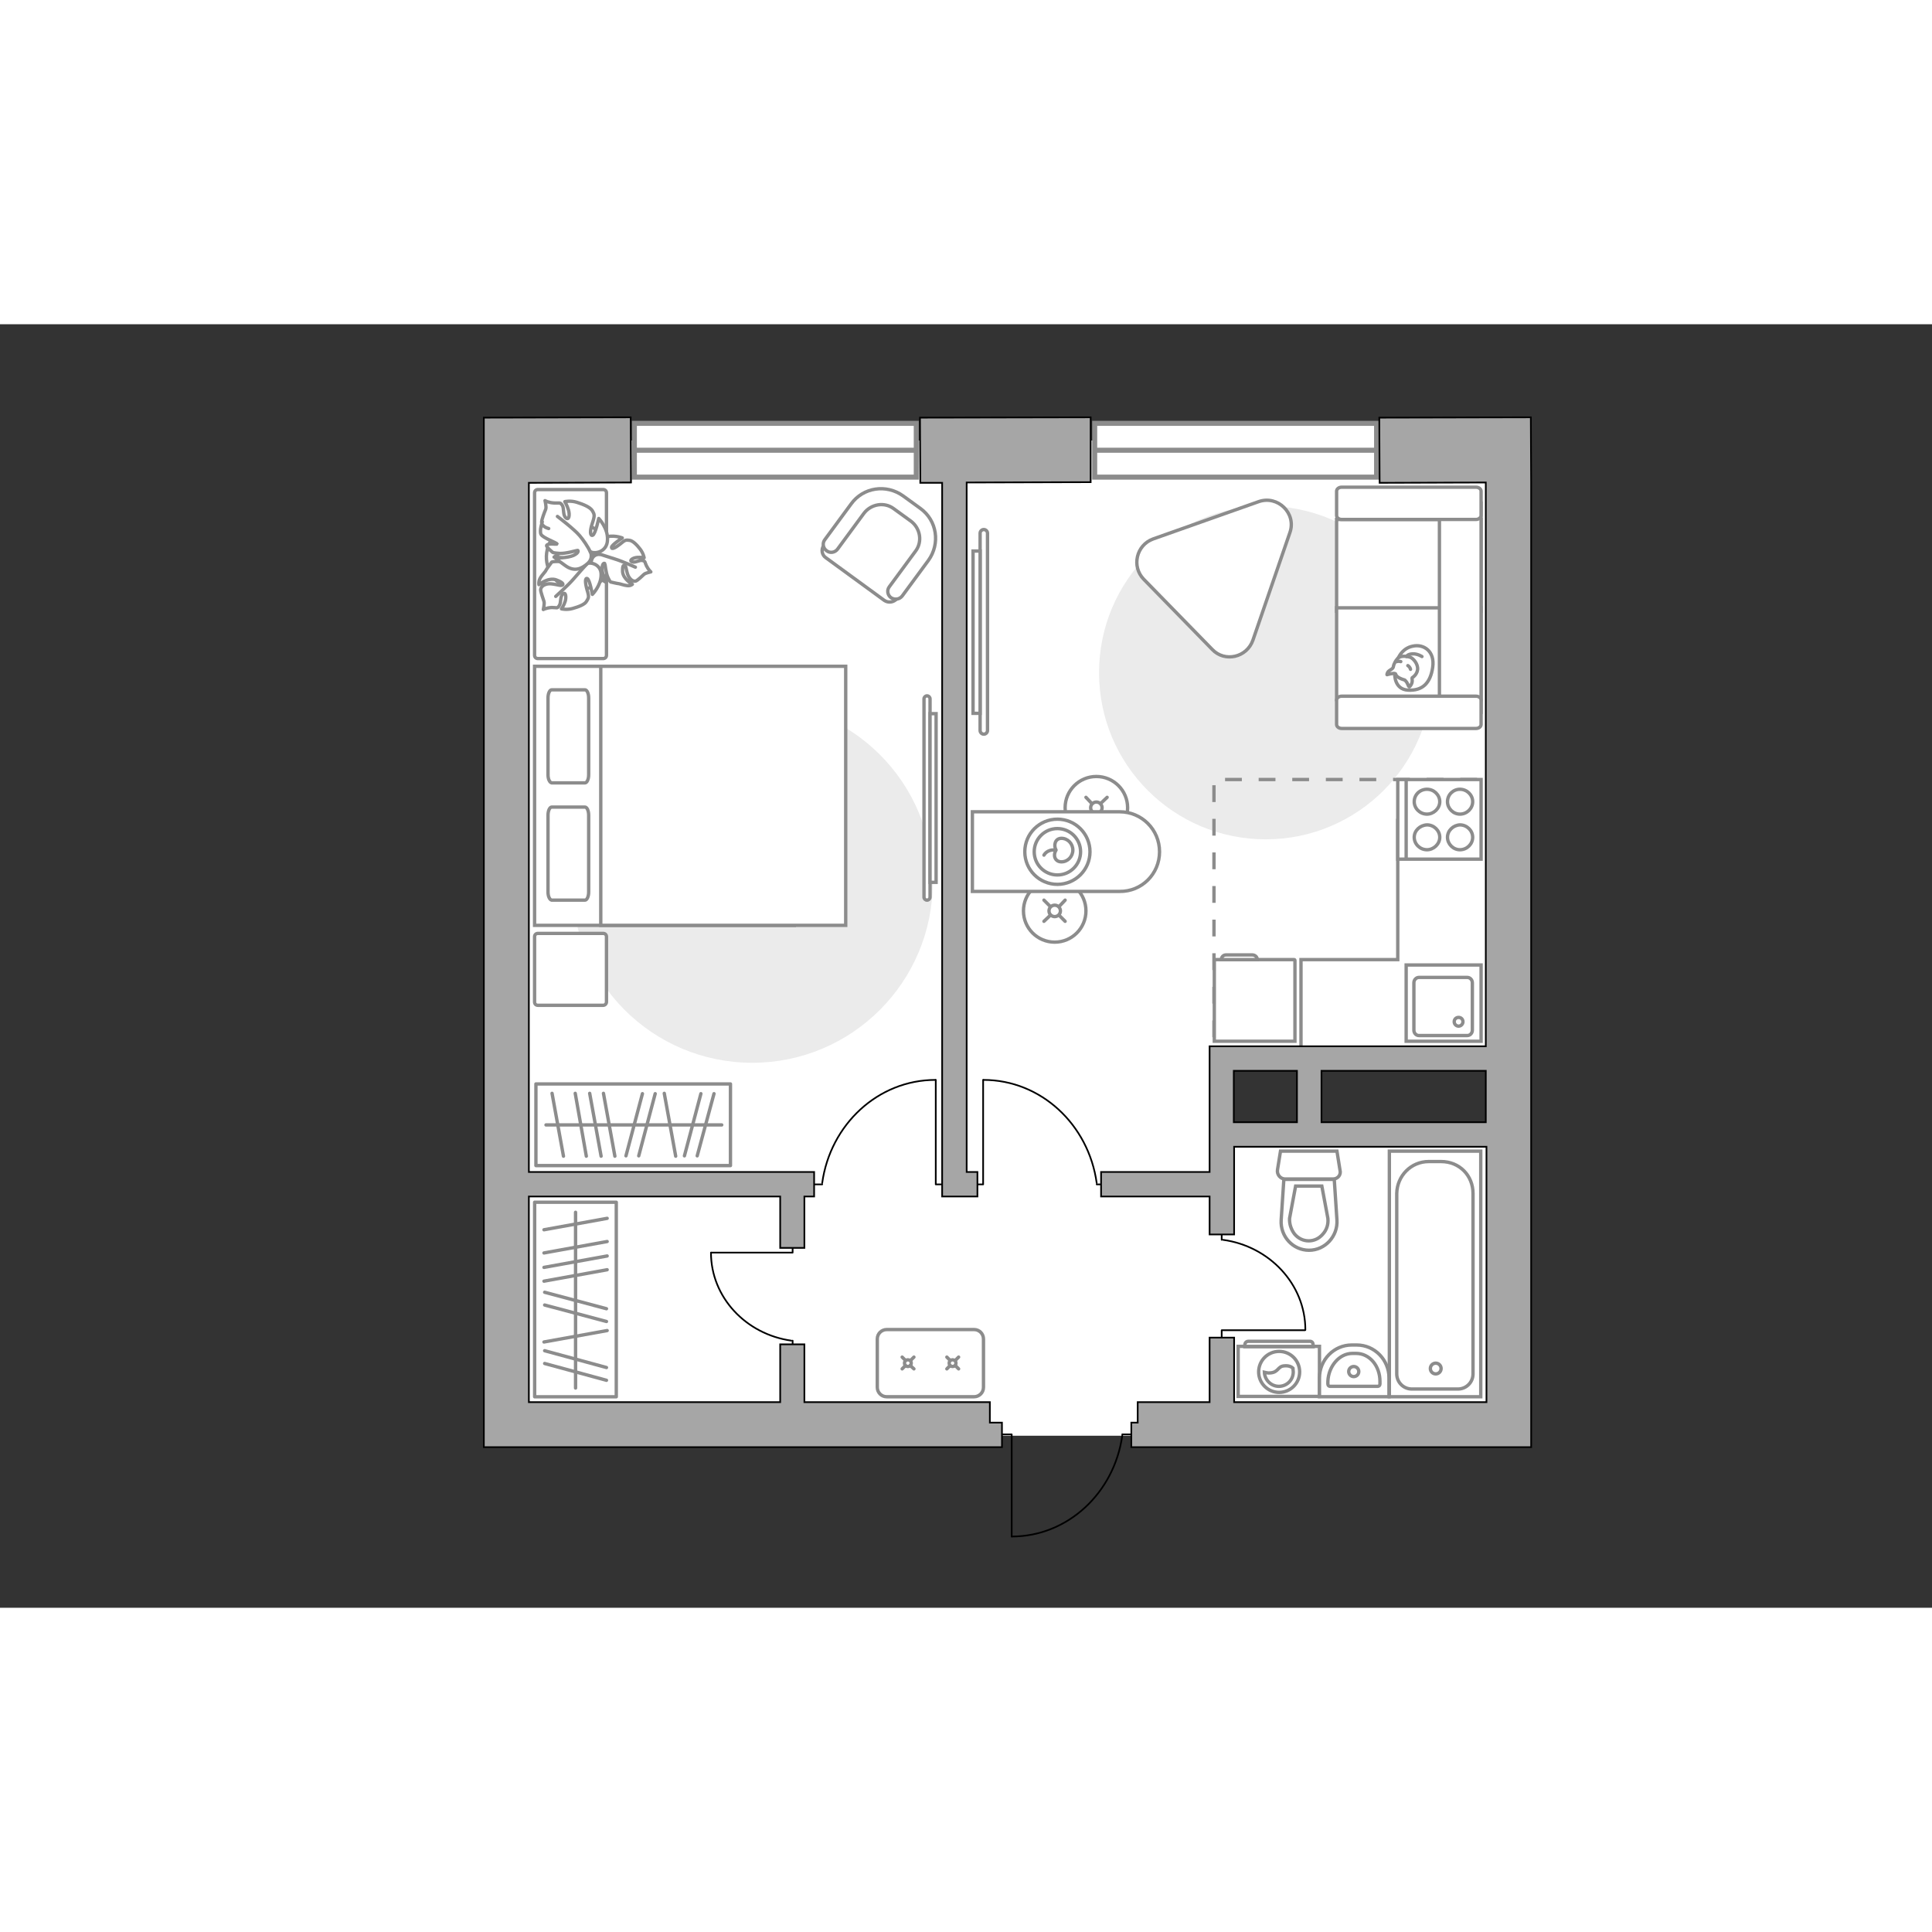 <?xml version="1.0" encoding="utf-8"?>
<!-- Generator: Adobe Illustrator 25.2.1, SVG Export Plug-In . SVG Version: 6.00 Build 0)  -->
<svg version="1.1" xmlns="http://www.w3.org/2000/svg" xmlns:xlink="http://www.w3.org/1999/xlink" x="0px" y="0px"
	 viewBox="0 0 575 382" style="enable-background:new 0 0 575 382;" xml:space="preserve" width="200" height="200">
<rect x="0" y="0" width="575" height="382" fill="#333333" stroke="none"/>
<style type="text/css">
	.st0{fill:#FFFFFF;}
	.st1{fill:#EBEBEB;}
	.st2{fill:#FFFFFF;stroke:#8C8C8C;stroke-linecap:round;stroke-miterlimit:10;}
	.st3{fill:#FFFFFF;stroke:#8C8C8C;stroke-miterlimit:10;}
	.st4{fill:none;stroke:#8C8C8C;stroke-linecap:round;stroke-linejoin:round;stroke-miterlimit:10;}
	.st5{fill:#FFFFFF;stroke:#8C8C8C;stroke-linecap:round;stroke-linejoin:round;stroke-miterlimit:10;}
	.st6{fill:none;stroke:#000000;stroke-width:0.5;stroke-linecap:round;stroke-linejoin:round;stroke-miterlimit:10;}
	.st7{fill:#FFFFFF;stroke:#8C8C8C;stroke-width:1.5;stroke-linecap:round;stroke-miterlimit:10;}
	.st8{fill:none;stroke:#8C8C8C;stroke-miterlimit:10;stroke-dasharray:5,5;}
	.st9{fill:#A6A6A6;stroke:#000000;stroke-width:0.5;stroke-miterlimit:10;}
	.st10{fill-rule:evenodd;clip-rule:evenodd;fill:#FFFFFF;fill-opacity:0.1;stroke:#8C8C8C;stroke-miterlimit:10;}
</style>
<g id="bg_1_">
	<rect x="151.8" y="240.6" class="st0" width="297.2" height="89.5"/>
	<rect x="151.8" y="34.6" class="st0" width="211.8" height="296.2"/>
	<rect x="280.4" y="37.3" class="st0" width="166.7" height="181.2"/>
</g>
<g id="furniture_1_">
	<path id="Vector_4_" class="st1" d="M376.7,54.1c27.4,0,49.6,22.2,49.6,49.6s-22.2,49.6-49.6,49.6s-49.6-22.2-49.6-49.6
		S349.3,54.1,376.7,54.1z"/>
	<path id="Vector_3_" class="st1" d="M223.9,219.8c-29.7,0-53.7-24-53.7-53.7c0-29.7,24-53.7,53.7-53.7s53.7,24,53.7,53.7
		C277.6,195.7,253.6,219.8,223.9,219.8z"/>
	<g>
		<circle class="st2" cx="313.9" cy="174.6" r="9.3"/>
		<line class="st2" x1="317" y1="177.7" x2="315.2" y2="175.9"/>
		<circle class="st2" cx="313.9" cy="174.6" r="1.7"/>
		<line class="st2" x1="312.6" y1="173.3" x2="310.7" y2="171.4"/>
		<line class="st2" x1="317" y1="171.4" x2="315.2" y2="173.3"/>
		<line class="st2" x1="312.6" y1="175.9" x2="310.7" y2="177.7"/>
	</g>
	<g>
		<circle class="st2" cx="326.3" cy="143.9" r="9.3"/>
		<line class="st2" x1="329.5" y1="147.1" x2="327.6" y2="145.3"/>
		<circle class="st2" cx="326.3" cy="143.9" r="1.7"/>
		<line class="st2" x1="325" y1="142.7" x2="323.2" y2="140.8"/>
		<line class="st2" x1="329.5" y1="140.8" x2="327.6" y2="142.6"/>
		<line class="st2" x1="325" y1="145.2" x2="323.2" y2="147.1"/>
	</g>
	<g>
		<path class="st3" d="M345.1,157L345.1,157c0-6.6-5.3-11.9-11.9-11.9l-43.8,0v23.7l43.8,0C339.8,168.9,345.1,163.6,345.1,157z"/>
		<circle class="st4" cx="314.7" cy="157" r="9.7"/>
		<circle class="st4" cx="314.7" cy="157" r="6.9"/>
		<path class="st4" d="M315.9,160c1.9,0,3.4-1.6,3.4-3.5s-1.5-3.5-3.4-3.5c-1.9,0-2.4,2.1-1.6,3.5C313.3,158.1,314,160,315.9,160z"
			/>
		<path class="st4" d="M310.7,158c0,0,0.9-1.8,3.4-1.5"/>
	</g>
	<g>
		<path id="Vector_55_2_" class="st3" d="M440.8,58.1v27.3h-43V58.1H440.8z"/>
		<path id="Vector_56_2_" class="st3" d="M440.8,84.4v27.3h-43V84.4H440.8z"/>
		<path id="Vector_57_2_" class="st3" d="M428.4,55.1l12.4-1.8v62.2h-12.4V55.1z"/>
		<path id="Vector_58_2_" class="st3" d="M439.3,58.1h-40c-0.8,0-1.5-0.5-1.5-1.2v-7.2c0-0.7,0.7-1.2,1.5-1.2h40
			c0.8,0,1.5,0.5,1.5,1.2v7.2C440.8,57.5,440.1,58.1,439.3,58.1z"/>
		<path id="Vector_59_2_" class="st3" d="M439.3,120.3h-40c-0.8,0-1.5-0.5-1.5-1.2v-7.2c0-0.7,0.7-1.2,1.5-1.2h40
			c0.8,0,1.5,0.5,1.5,1.2v7.2C440.8,119.8,440.1,120.3,439.3,120.3z"/>
		<g>
			<path class="st5" d="M415.1,104.1c0,0-0.2,4.6,4,4.8s6.6-2,7.3-6.8c0.7-4.8-2.7-7-5.9-6.3C417.3,96.4,415.2,99.5,415.1,104.1z"/>
			<path class="st5" d="M418.1,105.9c0,0,0.6,0.5,0.9,1.3c0.3,0.9,0.5,0.7,0.5,0.7s0.9-0.8,0.8-2c-0.1-0.7,0-0.7,0-0.7
				s1.4-0.8,1.6-2.4c0.2-1.6-1.2-3.3-2.2-3.7c-1-0.3-2.5-0.5-3.4,0.1c-0.8,0.6-1.5,1.9-1.6,2.7c-0.1,0.8-1.3,1-1.7,1.7
				c-0.3,0.7-0.2,0.7-0.2,0.7s2.1-0.6,2.5-0.3C415.5,104.2,415.3,105.1,418.1,105.9z"/>
			<path class="st5" d="M419,101.6c0,0,0.6,0.3,0.8,1.1"/>
			<path class="st5" d="M416.9,100.4c0,0-0.6-0.2-1.2,0"/>
			<path class="st4" d="M418.6,98.9c0,0,0.2-0.7,1.8-0.8c1.4-0.1,2.8,0.8,2.8,0.8"/>
		</g>
	</g>
	<g>
		
			<rect x="142.4" y="278.1" transform="matrix(-3.126994e-14 1 -1 -3.126994e-14 461.519 118.907)" class="st5" width="57.9" height="24.3"/>
		<line class="st4" x1="180.7" y1="273" x2="161.9" y2="276.4"/>
		<line class="st4" x1="180.7" y1="266.1" x2="161.9" y2="269.5"/>
		<line class="st4" x1="180.7" y1="299.5" x2="161.9" y2="302.9"/>
		<line class="st4" x1="180.7" y1="277.3" x2="161.9" y2="280.7"/>
		<line class="st4" x1="180.7" y1="281.4" x2="161.9" y2="284.8"/>
		<line class="st4" x1="180.5" y1="293" x2="162.1" y2="288.1"/>
		<line class="st4" x1="180.5" y1="296.8" x2="162.1" y2="291.9"/>
		<line class="st4" x1="180.5" y1="310.5" x2="162.1" y2="305.5"/>
		<line class="st4" x1="180.5" y1="314.3" x2="162.1" y2="309.3"/>
		<line class="st4" x1="171.3" y1="264.3" x2="171.3" y2="316.6"/>
	</g>
	<g>
		<rect x="159.5" y="226.1" class="st5" width="57.9" height="24.3"/>
		<line class="st4" x1="171.2" y1="228.9" x2="174.5" y2="247.6"/>
		<line class="st4" x1="164.3" y1="228.9" x2="167.7" y2="247.6"/>
		<line class="st4" x1="197.7" y1="228.9" x2="201.1" y2="247.6"/>
		<line class="st4" x1="175.5" y1="228.9" x2="178.9" y2="247.6"/>
		<line class="st4" x1="179.6" y1="228.9" x2="183" y2="247.6"/>
		<line class="st4" x1="191.2" y1="229" x2="186.3" y2="247.5"/>
		<line class="st4" x1="195" y1="229" x2="190.1" y2="247.5"/>
		<line class="st4" x1="208.6" y1="229" x2="203.7" y2="247.5"/>
		<line class="st4" x1="212.5" y1="229" x2="207.5" y2="247.5"/>
		<line class="st4" x1="162.5" y1="238.3" x2="214.8" y2="238.3"/>
	</g>
	<g>
		<path id="Vector_98_2_" class="st3" d="M236.4,101.8l0,77.1l-77.3,0l0-77.1L236.4,101.8z"/>
		<path id="Vector_99_2_" class="st3" d="M251.7,178.9l0-77.1l-72.9,0l0,68l0,9.1l9.9,0L251.7,178.9z"/>
		<path id="Vector_100_2_" class="st4" d="M163.1,134.1l0-22.9c0-1.3,0.5-2.4,1.1-2.4l9.9,0c0.6,0,1.1,1.1,1.1,2.4l0,22.9
			c0,1.3-0.5,2.4-1.1,2.4l-9.9,0C163.6,136.4,163.1,135.4,163.1,134.1z"/>
		<path id="Vector_101_2_" class="st4" d="M163.1,169l0-22.9c0-1.3,0.5-2.4,1.1-2.4l9.9,0c0.6,0,1.1,1.1,1.1,2.4l0,22.9
			c0,1.3-0.5,2.4-1.1,2.4l-9.9,0C163.6,171.3,163.1,170.3,163.1,169z"/>
	</g>
	<path id="Vector_5_4_" class="st5" d="M179.5,202.7l-19.4,0c-0.6,0-1-0.4-1-1l0-19.4c0-0.6,0.4-1,1-1l19.4,0c0.6,0,1,0.4,1,1
		l0,19.4C180.5,202.2,180.1,202.7,179.5,202.7z"/>
	<path id="Vector_5_3_" class="st5" d="M179.5,99.5l-19.4,0c-0.6,0-1-0.4-1-1l0-48.3c0-0.6,0.4-1,1-1l19.4,0c0.6,0,1,0.4,1,1l0,48.3
		C180.5,99.1,180.1,99.5,179.5,99.5z"/>
	<g>
		<path id="Vector_37_2_" class="st3" d="M263.2,82.2l-17.4-12.7c-1.2-0.8-1.5-2.5-0.6-3.7l8.8-12.1c3.2-4.4,9.4-5.3,13.8-2.2
			l5.8,4.2c4.4,3.2,5.3,9.4,2.2,13.8l-8.8,12.1C266,82.8,264.4,83,263.2,82.2z"/>
		<path id="Vector_38_2_" class="st3" d="M265.2,81.4c-1.1-0.8-1.3-2.3-0.5-3.3l7.8-10.6c2.1-2.8,1.4-6.8-1.4-8.9l-5.1-3.7
			c-2.8-2.1-6.8-1.4-8.9,1.4l-7.8,10.6c-0.8,1.1-2.3,1.3-3.3,0.5c-1.1-0.8-1.3-2.3-0.5-3.3l7.8-10.6c3.6-5,10.5-6,15.5-2.4l5.1,3.7
			c5,3.6,6,10.5,2.4,15.5l-7.8,10.6C267.7,81.9,266.3,82.1,265.2,81.4z"/>
	</g>
	<g>
		<path id="Vector_60_1_" class="st3" d="M181.9,70.6c-0.7,5.3-5.6,9-10.9,8.3c-5.3-0.7-9-5.6-8.3-10.9c0.7-5.3,5.6-9,10.9-8.3
			C178.9,60.4,182.6,65.3,181.9,70.6z"/>
		<path class="st5" d="M178.4,68.5c0,0-1.7-0.2-2.3,1.6s-0.7,3.7,1.6,5.1c2.3,1.4,2.5,1.5,2.5,1.5s-1.1-2.6-1-4.2
			c0.1-1.5,0.7-1.4,0.8-1.3s0.3,2.8,0.9,4.1c0.6,1.3,0.8,1.4,0.8,1.4s2.1,0.5,2.4,0.5c0.3,0,1.6,0.5,2.6,0.6s1.5-0.4,1.5-0.4
			s-2.7-1.5-2.9-3.7c-0.1-2.2,0.4-2.1,0.8-1.8c0.3,0.3,0.4,2.5,1.2,3.5c0.7,1,1.5,1.2,2,1s2-1.6,2.4-2c0.5-0.4,2-0.7,2-0.7
			s-0.7-0.6-1.3-1.8c-0.6-1.2-0.2-1.3-1.2-1.6c-0.9-0.2-2.2,0.8-3.1,0.4c-1-0.4,0.3-1.2,1.5-1.3c1.2-0.1,2.1,0.1,2.1,0.1
			s-0.2-1.3-1.2-2.6s-2.2-2.5-3.2-2.6c-1-0.1-1.2-0.2-2.7,1.1c-1.5,1.2-2.6,1.7-2.6,1c0-0.7,3.2-2.8,3.2-2.8s-3-1.2-5.5,0
			C177,64.8,177.4,67.6,178.4,68.5z"/>
		<path class="st4" d="M189.1,72.3c0,0-4-1.8-6-2.4c-1.3-0.4-3.7-1.2-4.7-1.5c-1.4-0.4-3-0.5-4.5-0.1"/>
		<path class="st5" d="M174.4,71.3c0,0,1-1.7-0.6-3.2c-1.6-1.5-3.6-2.5-6.2-0.7c-2.6,1.8-2.7,1.9-2.7,1.9s3.3,0.1,4.9,0.9
			c1.6,0.8,1.2,1.4,1.1,1.4c-0.2,0-3.2-1-4.8-1c-1.6,0-1.9,0.2-1.9,0.2s-1.5,2-1.7,2.4c-0.1,0.4-1.3,1.5-1.8,2.5
			c-0.5,1-0.3,1.8-0.3,1.8s2.8-2.3,5.2-1.4c2.4,0.9,2.1,1.5,1.6,1.6c-0.5,0.2-2.9-0.7-4.3-0.4c-1.4,0.3-1.9,1-2,1.7
			c0,0.7,0.8,2.8,1,3.5c0.2,0.7-0.2,2.4-0.2,2.4s0.9-0.5,2.5-0.6c1.6,0,1.6,0.4,2.2-0.5c0.7-0.9,0.2-2.7,1.1-3.5
			c0.9-0.8,1.1,0.9,0.7,2.2c-0.4,1.3-1.1,2.2-1.1,2.2s1.5,0.4,3.3-0.1c1.8-0.5,3.7-1.2,4.2-2.2c0.6-1,0.8-1.2,0.1-3.4
			c-0.6-2.2-0.6-3.6,0.1-3.3c0.7,0.3,1.5,4.7,1.5,4.7s2.6-2.6,2.6-5.8C179,71.5,175.8,70.6,174.4,71.3z"/>
		<path class="st4" d="M165.4,81c0,0,3.8-3.4,5.4-5.3c1-1.2,3-3.4,3.8-4.3c1.1-1.3,1.9-3,2.2-4.7"/>
		<g>
			<path class="st5" d="M163.3,60.8c-1.5-0.4-2.1-1.2-2.1-1.9c0-0.8,0.9-3.1,1.2-3.8c0.3-0.7-0.2-2.6-0.2-2.6s1,0.6,2.7,0.7
				c1.7,0.1,1.7-0.3,2.4,0.6c0.7,1,0.1,2.9,1.1,3.8c1,0.9,1.2-0.9,0.8-2.3c-0.4-1.4-1.1-2.5-1.1-2.5s1.7-0.4,3.6,0.2
				c1.9,0.6,3.9,1.4,4.6,2.5c0.6,1.1,0.8,1.3,0,3.7c-0.8,2.3-0.7,3.9,0.1,3.6c0.8-0.3,1.8-5,1.8-5s2.8,2.9,2.6,6.4
				c-0.1,3.5-3.6,4.3-5.1,3.5c0,0,1,1.9-0.8,3.5c-1.8,1.6-4,2.6-6.7,0.6c-2.8-2-2.9-2.2-2.9-2.2s3.6,0,5.4-0.8
				c1.7-0.8,1.4-1.5,1.2-1.5c-0.2,0-3.5,1-5.3,0.9s-2.1-0.3-2.1-0.3s-2.1-1.7-1.8-2.1c0.4-0.7,3.1-0.2,3.1-0.4
				c-0.1-0.4-4.3-1.8-4.8-2.9c-0.5-1.1,0.4-3.7,0.4-3.7"/>
			<path class="st4" d="M165.9,57.2c0,0,4.9,3.7,6.6,5.7c1.1,1.3,2.5,3.3,3.2,4.9"/>
		</g>
	</g>
	<g>
		<path class="st3" d="M276.8,111.5c0-0.5-0.4-0.9-0.9-0.9c-0.5,0-0.9,0.4-0.9,0.9l0,59c0,0.5,0.4,0.9,0.9,0.9
			c0.5,0,0.9-0.4,0.9-0.9L276.8,111.5z"/>
		<rect x="276.8" y="115.9" class="st3" width="1.8" height="50.2"/>
	</g>
	<g>
		<path class="st3" d="M291.7,120.9c0,0.6,0.5,1.1,1.1,1.1s1.1-0.5,1.1-1.1l0-58.7c0-0.6-0.5-1.1-1.1-1.1s-1.1,0.5-1.1,1.1
			L291.7,120.9z"/>
		<rect x="289.6" y="67.5" class="st3" width="2.1" height="48.3"/>
	</g>
	<path class="st5" d="M360.8,96.8l-20.4-20.9c-3.7-3.8-2.2-10.2,2.8-12l31.4-11.1c5.7-2,11.3,3.5,9.3,9.2l-11,32
		C371.1,99.2,364.5,100.7,360.8,96.8z"/>
	<g>
		<path id="Vector_8_1_" class="st3" d="M361.5,189.1l23.7,0c0.1,0,0.2,0.1,0.2,0.2l0,24.1l-24,0l0-24.1
			C361.3,189.2,361.4,189.1,361.5,189.1z"/>
		<path id="Vector_9_1_" class="st3" d="M374.2,189.1l-10.7,0c0-0.8,0.6-1.4,1.4-1.4h7.8C373.5,187.7,374.2,188.3,374.2,189.1z"/>
	</g>
	<g>
		<polyline class="st6" points="388.4,299.4 363.6,299.4 363.6,303.5 		"/>
		<line class="st6" x1="363.6" y1="268.8" x2="363.6" y2="272.5"/>
		<path class="st6" d="M364,272.5c13.8,1.9,24.5,13.2,24.5,26.8"/>
	</g>
	<g>
		<polyline class="st6" points="211.7,276.3 235.9,276.3 235.9,272.4 		"/>
		<line class="st6" x1="235.9" y1="306.1" x2="235.9" y2="302.5"/>
		<path class="st6" d="M235.5,302.5c-13.5-1.9-23.9-12.9-23.9-26.2"/>
	</g>
	<g>
		<polyline class="st6" points="278.5,224.9 278.5,256 283.6,256 		"/>
		<line class="st6" x1="240.1" y1="256" x2="244.7" y2="256"/>
		<path class="st6" d="M244.7,255.6c2.4-17.4,16.6-30.7,33.7-30.7"/>
	</g>
	<g>
		<polyline class="st6" points="292.6,224.9 292.6,256 287.5,256 		"/>
		<line class="st6" x1="331" y1="256" x2="326.4" y2="256"/>
		<path class="st6" d="M326.4,255.6c-2.4-17.4-16.6-30.7-33.7-30.7"/>
	</g>
	<g>
		<path class="st3" d="M261.1,316.4v-14.4c0-1.6,1.3-2.8,2.8-2.8h26c1.6,0,2.8,1.3,2.8,2.8v14.4c0,1.6-1.3,2.8-2.8,2.8h-26
			C262.3,319.2,261.1,317.9,261.1,316.4z"/>
		<g>
			<g>
				<line class="st2" x1="285.3" y1="307.4" x2="284.3" y2="308.4"/>
				<circle class="st2" cx="283.5" cy="309.2" r="1"/>
				<line class="st2" x1="282.8" y1="309.9" x2="281.8" y2="310.9"/>
				<line class="st2" x1="281.8" y1="307.4" x2="282.8" y2="308.4"/>
				<line class="st2" x1="284.3" y1="309.9" x2="285.3" y2="310.9"/>
			</g>
			<g>
				<line class="st2" x1="272" y1="307.4" x2="271" y2="308.4"/>
				<circle class="st2" cx="270.2" cy="309.2" r="1"/>
				<line class="st2" x1="269.5" y1="309.9" x2="268.5" y2="310.9"/>
				<line class="st2" x1="268.5" y1="307.4" x2="269.5" y2="308.4"/>
				<line class="st2" x1="270.9" y1="309.9" x2="272" y2="310.9"/>
			</g>
		</g>
	</g>
	<polyline class="st3" points="387.2,216.9 387.2,189.1 416,189.1 416,147.2 	"/>
</g>
<g id="windows_1_">
	<g>
		<rect x="188.8" y="29.5" class="st7" width="83.9" height="16"/>
		<line class="st7" x1="189.5" y1="37.5" x2="272.1" y2="37.5"/>
	</g>
	<g>
		<rect x="325.8" y="29.5" class="st7" width="83.9" height="16"/>
		<line class="st7" x1="326.5" y1="37.5" x2="409" y2="37.5"/>
	</g>
</g>
<g id="plan">
	<g>
		<polyline class="st6" points="301.1,360.8 301.1,330.4 296.1,330.4 		"/>
		<line class="st6" x1="338.5" y1="330.4" x2="334" y2="330.4"/>
		<path class="st6" d="M334,330.8c-2.4,17-16.2,30-32.9,30"/>
	</g>
	<polyline class="st8" points="361.3,222.2 361.3,135.5 445.8,135.5 	"/>
	<g>
		<polygon class="st9" points="280.4,47.2 280.4,252.3 280.4,258.3 280.4,259.6 290.9,259.6 290.9,252.3 287.7,252.3 287.7,47.1 
			324.6,47 324.6,27.7 273.8,27.8 273.9,47.2 		"/>
		<path class="st9" d="M455.7,47.1l-0.1-19.4l-45.1,0.1l0.1,19.4l31.6-0.1v167.8h-75.1h-3.6H360v37.4h-32.3v7.3H360v11.3h7.3v-26.1
			h75.1v76h-75.1v-19.2H360v19.2h-21.4v6.1h-1.9v7.3h1.9h28.6h88.5v-3.8v-9.6L455.7,47.1L455.7,47.1z M367.2,222.2h18.8v15.3h-18.8
			V222.2z M393.3,237.5v-15.3h48.9v15.3H393.3z"/>
		<polygon class="st9" points="294.6,320.8 239.4,320.8 239.4,303.6 232.2,303.6 232.2,320.8 157.4,320.8 157.4,259.6 232.2,259.6 
			232.2,274.9 239.4,274.9 239.4,259.6 242.3,259.6 242.3,252.3 157.4,252.3 157.4,47.2 187.8,47.1 187.7,27.7 144,27.8 144,34.6 
			144,320.8 144,327.5 144,334.2 271.7,334.2 294.6,334.2 298.2,334.2 298.2,326.9 294.6,326.9 		"/>
	</g>
	<g>
		<g>
			<path class="st3" d="M392.7,304.2l-24.2,0l0,14.9h24.2V304.2z"/>
			<path class="st10" d="M389.9,302.7h-18.4c-0.5,0-1,0.4-1,1v0.6l20.3,0v-0.6C390.8,303.1,390.4,302.7,389.9,302.7z"/>
		</g>
		<g>
			<circle class="st3" cx="380.7" cy="311.8" r="6.1"/>
			<path class="st3" d="M382.3,310c-2.1,0.1-1.7,1.9-4.2,2.1c-0.8,0.1-1.3-0.1-1.8-0.2c0.1,2.3,2,4.2,4.3,4.2c2.4,0,4.3-1.9,4.3-4.3
				c0-0.4-0.1-0.7-0.1-1.1C384.3,310.2,383.4,309.9,382.3,310z"/>
		</g>
	</g>
	<g>
		<path id="Vector_134_1_" class="st3" d="M402.3,303.8h1.5c5.3,0,9.6,4.4,9.6,9.8v5.6h-20.7v-5.6
			C392.7,308.2,397,303.8,402.3,303.8z"/>
		<path id="Vector_133_1_" class="st3" d="M402.5,306.3h1.1c4,0,7.1,3.7,7.1,8.3l0,0.8c0,0.4-0.3,0.7-0.6,0.7l-14.3,0
			c-0.3,0-0.6-0.3-0.6-0.7v-0.8C395.4,310.1,398.6,306.3,402.5,306.3z"/>
		<circle class="st3" cx="402.9" cy="311.7" r="1.5"/>
	</g>
	<g>
		<path id="wc_2_" class="st3" d="M395.4,266.1"/>
		<g id="Group_26_1_">
			<path id="Vector_130_1_" class="st3" d="M396.7,254.4l-14.2,0c-1.4,0-2.5-1.3-2.3-2.7l0.9-5.6l16.8,0l0.9,5.6
				C399.2,253.1,398.2,254.4,396.7,254.4z"/>
			<path id="Vector_131_1_" class="st3" d="M389.6,275.6c-4.8,0-8.6-4.1-8.3-9l0.8-12.1l15,0l0.8,12.1
				C398.2,271.4,394.4,275.6,389.6,275.6z"/>
			<path id="Vector_132_1_" class="st3" d="M385.6,256.5l-1.8,9.6c-0.1,1.7,0.5,3.4,1.5,4.7c1.1,1.3,2.6,2,4.2,2s3.1-0.7,4.2-2
				c1.1-1.2,1.7-2.9,1.5-4.7l-1.8-9.6H385.6z"/>
		</g>
	</g>
	<g>
		<g>
			<path id="Vector_135_2_" class="st3" d="M440.7,246.1l0,73.1l-27.2,0l0-73.1L440.7,246.1z"/>
			<path id="Vector_136_2_" class="st3" d="M425.2,249.2h3.7c5.5,0,9.5,4.2,9.5,9.5l0,53.7c0,2.5-2,4.5-4.5,4.5h-13.7
				c-2.5,0-4.5-2-4.5-4.5l0-53.7C415.8,253.4,420,249.2,425.2,249.2z"/>
		</g>
		<circle class="st3" cx="427.3" cy="310.8" r="1.6"/>
	</g>
	<g>
		<path id="Vector_142_2_" class="st3" d="M440.8,159.2v-23.7l-24.8,0l0,23.7L440.8,159.2z"/>
		<g id="Group_28_2_">
			<g id="Group_29_2_">
				<path id="Vector_143_2_" class="st3" d="M430.8,142.1c0,2,1.7,3.7,3.7,3.7c2.1,0,3.8-1.7,3.8-3.7c0-2-1.7-3.7-3.8-3.7
					C432.5,138.4,430.8,140,430.8,142.1z"/>
				<path id="Vector_144_2_" class="st3" d="M420.9,142.1c0,2,1.7,3.7,3.8,3.7c2,0,3.8-1.7,3.8-3.7c0-2-1.7-3.7-3.8-3.7
					C422.6,138.4,420.9,140,420.9,142.1z"/>
			</g>
			<g id="Group_30_2_">
				<path id="Vector_145_2_" class="st3" d="M430.8,152.7c0,2,1.7,3.7,3.7,3.7c2.1,0,3.8-1.7,3.8-3.7c0-2-1.7-3.7-3.8-3.7
					C432.5,149.1,430.8,150.7,430.8,152.7z"/>
				<path id="Vector_146_2_" class="st3" d="M420.9,152.7c0,2,1.7,3.7,3.8,3.7c2,0,3.8-1.7,3.8-3.7c0-2-1.7-3.7-3.8-3.7
					C422.6,149.1,420.9,150.7,420.9,152.7z"/>
			</g>
		</g>
		<path id="Vector_147_2_" class="st3" d="M418.5,135.5l0,23.4"/>
	</g>
	<g>
		<g id="Group_27_2_">
			<path id="Vector_140_2_" class="st3" d="M440.8,190.7l-22.3,0l0,22.7l22.3,0L440.8,190.7z"/>
		</g>
		<path id="Vector_141_2_" class="st3" d="M422.3,211.7l14.4,0c0.8,0,1.5-0.7,1.5-1.6l0-14.1c0-0.9-0.7-1.6-1.5-1.6l-14.4,0
			c-0.8,0-1.5,0.7-1.5,1.6l0,14.1C420.8,211,421.5,211.7,422.3,211.7z"/>
		<path id="Vector_139_2_" class="st3" d="M434.1,206.3c0.8,0,1.3,0.6,1.3,1.3c0,0.7-0.6,1.3-1.3,1.3c-0.7,0-1.3-0.6-1.3-1.3
			C432.8,206.8,433.4,206.3,434.1,206.3z"/>
	</g>
</g>
<g id="points">
	<path id="bedroom_x5F_1_1_" class="st4" d="M223.9,129.7"/>
	<path id="bedroom_x5F_2" class="st4" d="M338.5,107.9"/>
	<path id="kitchen" class="st4" d="M388.4,161.9"/>
	<path id="wardrobe" class="st4" d="M199.4,291.9"/>
	<path id="wc_x5F_bedroom" class="st4" d="M399.1,284.8"/>
	<path id="hallway" class="st4" d="M319.2,291.9"/>
</g>
</svg>
